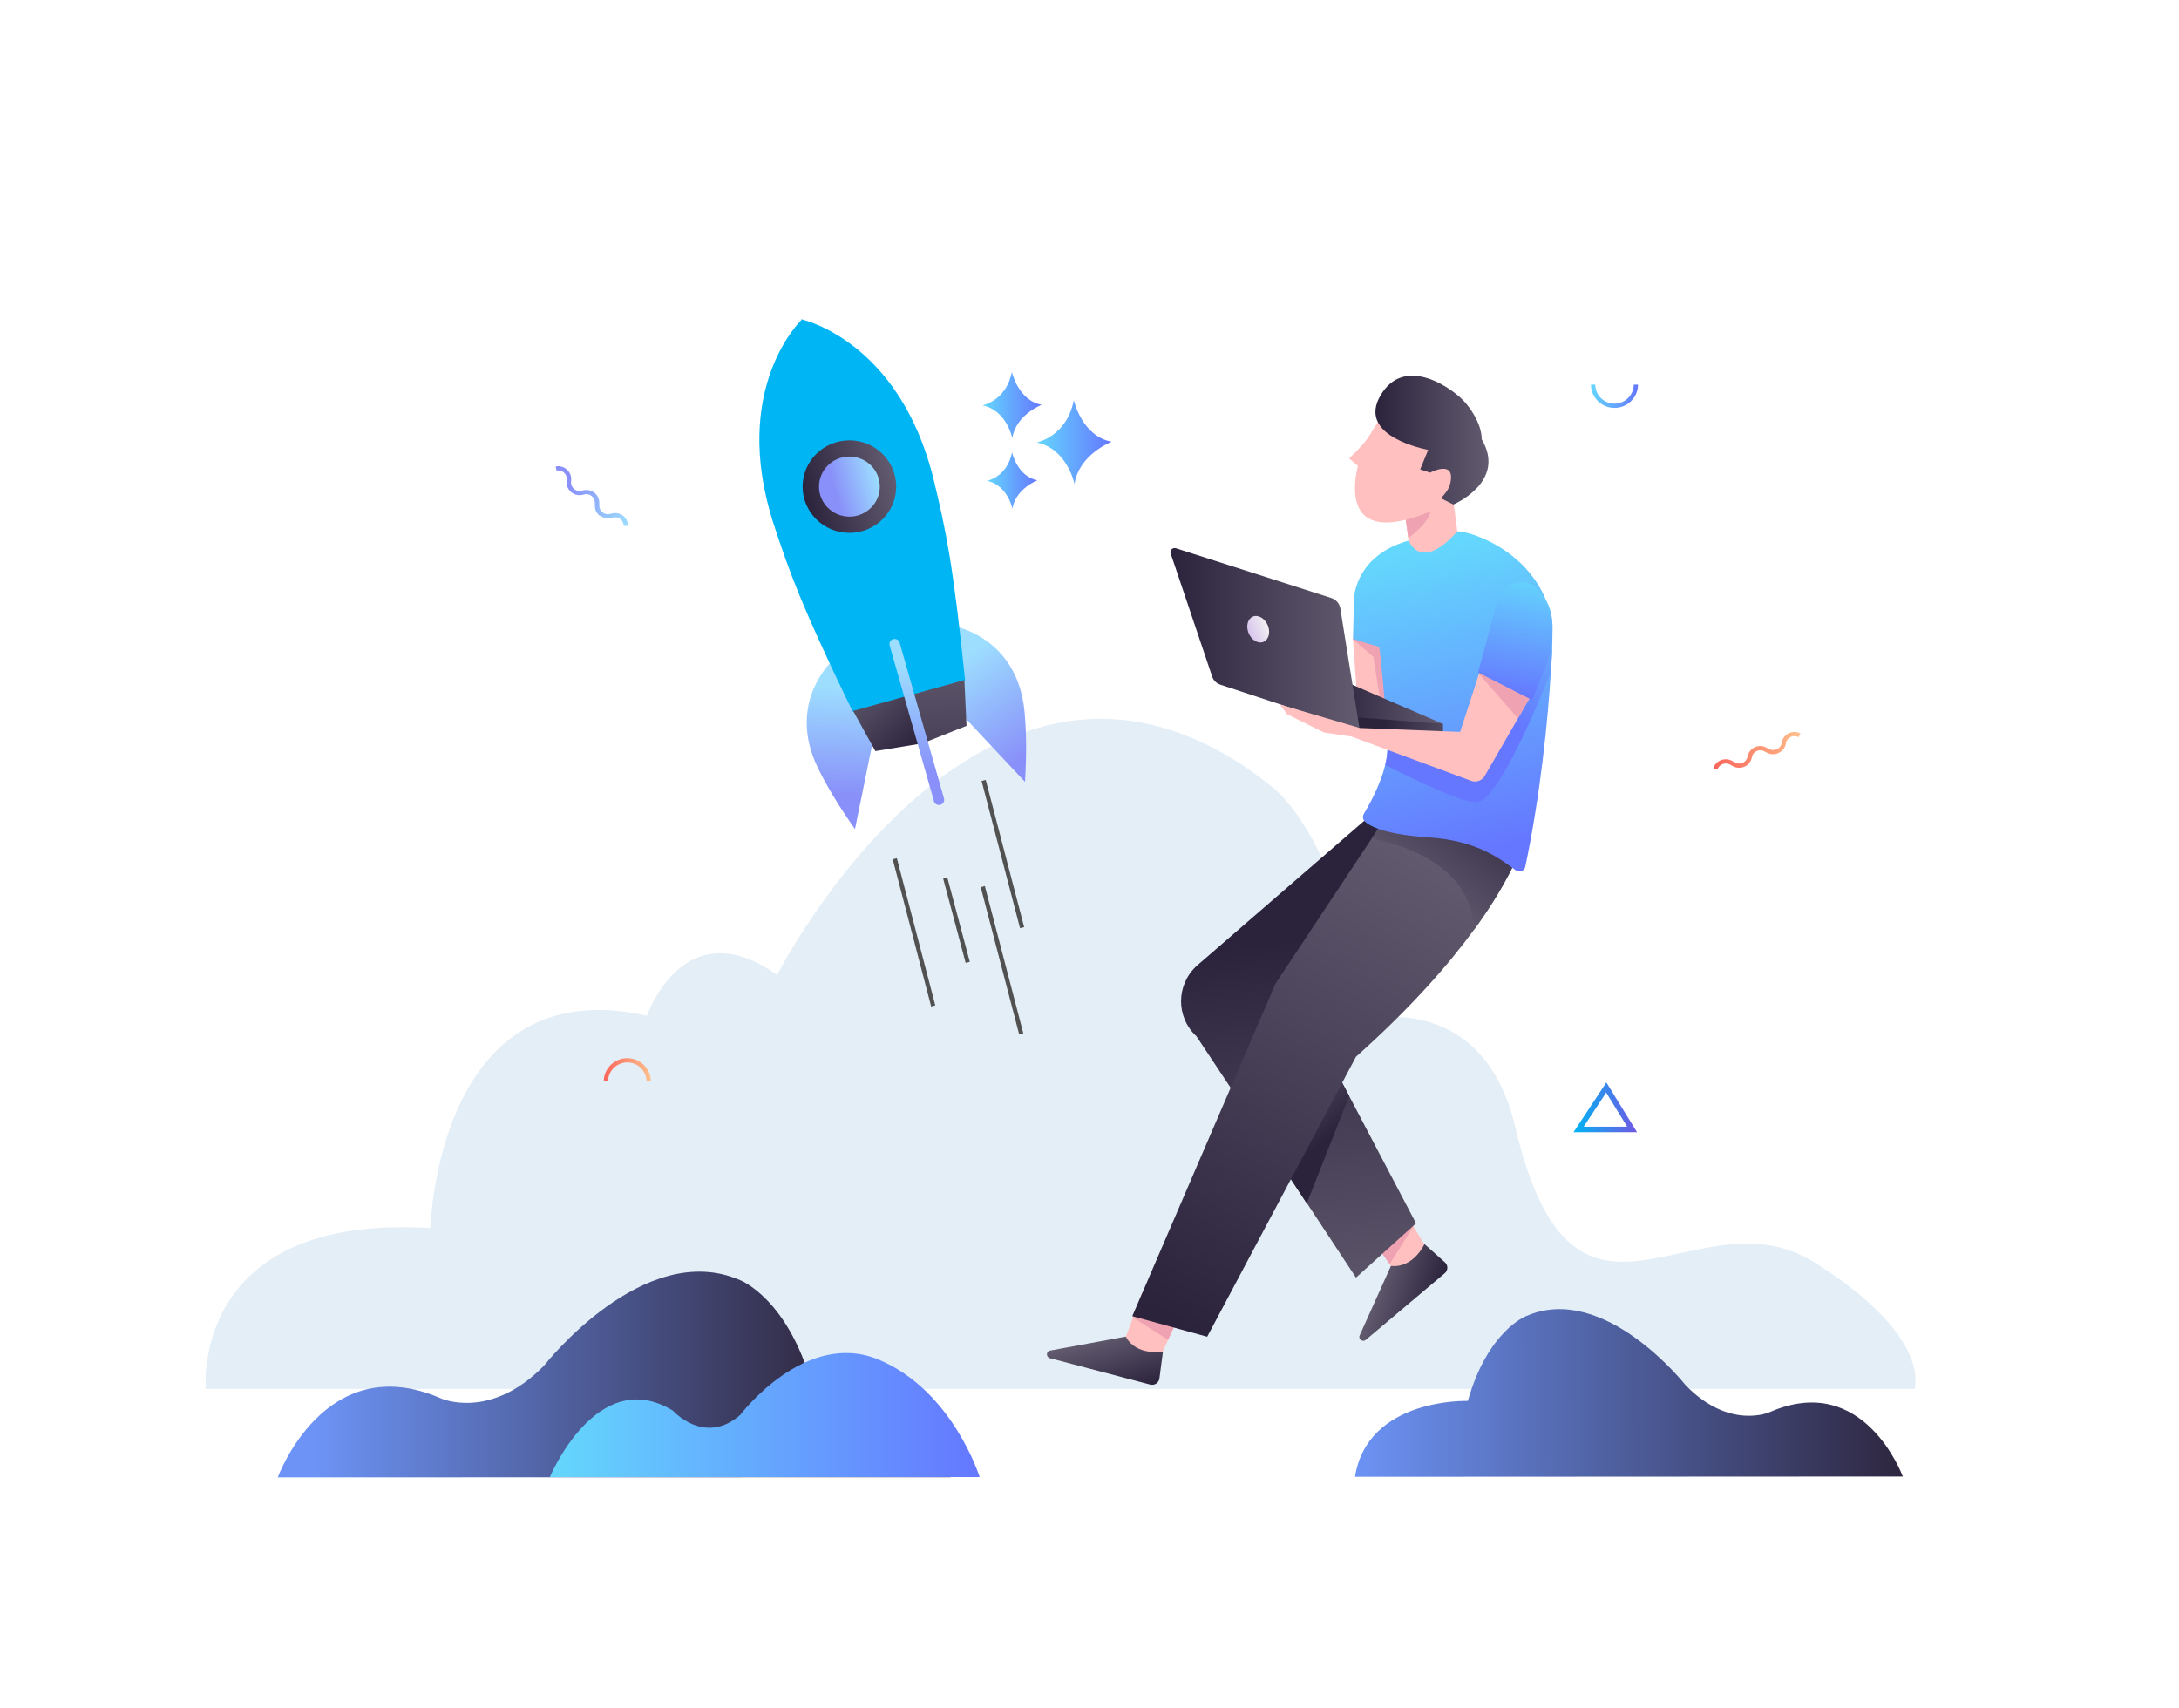 <svg width="1000" height="784" viewBox="0 0 1000 784" fill="none" xmlns="http://www.w3.org/2000/svg">
<rect x="0" y="0" width="1000" height="784" fill="#333333" stroke="none"/>
<g clip-path="url(#clip0_3641_536)">
<rect width="1000" height="784" fill="white"/>
<path d="M878.54 637.542H94.421C94.421 637.542 87.089 556.869 197.534 563.732C197.534 563.732 200.415 444.534 296.916 466.224C296.916 466.224 313.807 417.017 356.623 447.513C356.623 447.513 454.172 256.188 584.455 361.724C598.072 372.796 630.938 422.585 608.678 471.792C608.678 471.792 678.075 443.951 695.424 517.503C722.463 632.039 778.046 545.085 832.778 579.53C887.444 613.91 878.54 637.542 878.54 637.542Z" fill="#E4EEF7"/>
<path d="M437.543 287.33C437.543 287.33 466.742 292.251 470.146 326.307C470.932 334.4 471.259 344.307 470.408 358.875L440.227 326.696L437.543 287.33Z" fill="url(#paint0_linear_3641_536)"/>
<path d="M442.911 312.322L416.92 319.509L367.753 146.572C367.753 146.572 412.927 156.09 428.574 220.512C434.008 243.109 437.412 258.648 442.911 312.322Z" fill="#00B5F4"/>
<path d="M382.746 302.546C382.746 302.546 360.421 321.84 375.413 352.595C379.014 359.911 383.924 368.522 392.369 380.565L401.142 337.509L382.746 302.546Z" fill="url(#paint1_linear_3641_536)"/>
<path d="M443.566 333.17L442.584 312.128L416.593 319.38L422.878 341.393L443.566 333.17Z" fill="url(#paint2_linear_3641_536)"/>
<path d="M391.322 326.631L417.313 319.445L368.146 146.508C368.146 146.508 334.56 177.91 355.183 240.972C362.45 262.986 367.753 278.007 391.322 326.631Z" fill="url(#paint3_linear_3641_536)"/>
<path d="M401.731 344.761L391.518 326.308L417.444 319.121L423.729 341.135L401.731 344.761Z" fill="url(#paint4_linear_3641_536)"/>
<path d="M389.816 244.598C401.676 244.598 411.29 235.09 411.29 223.362C411.29 211.633 401.676 202.125 389.816 202.125C377.956 202.125 368.342 211.633 368.342 223.362C368.342 235.09 377.956 244.598 389.816 244.598Z" fill="url(#paint5_linear_3641_536)"/>
<path d="M389.816 237.152C397.518 237.152 403.761 230.978 403.761 223.361C403.761 215.745 397.518 209.57 389.816 209.57C382.115 209.57 375.871 215.745 375.871 223.361C375.871 230.978 382.115 237.152 389.816 237.152Z" fill="url(#paint6_linear_3641_536)"/>
<path d="M431.585 369.429C430.276 369.753 428.966 369.041 428.639 367.81L408.278 296.266C407.951 294.971 408.671 293.676 409.915 293.352C411.224 293.029 412.534 293.741 412.861 294.971L433.222 366.451C433.615 367.746 432.829 369.041 431.585 369.429Z" fill="url(#paint7_linear_3641_536)"/>
<path d="M411.589 393.91L409.687 394.396L427.331 461.972L429.233 461.487L411.589 393.91Z" fill="#515151"/>
<path d="M451.981 406.724L450.08 407.21L467.723 474.787L469.625 474.301L451.981 406.724Z" fill="#515151"/>
<path d="M452.375 357.977L450.473 358.463L468.117 426.04L470.018 425.554L452.375 357.977Z" fill="#515151"/>
<path d="M434.749 402.796L432.85 403.291L443.167 441.984L445.066 441.488L434.749 402.796Z" fill="#515151"/>
<path d="M873.237 677.749C873.237 677.749 855.561 629.125 812.09 648.225C812.09 648.225 793.693 656.513 773.594 635.859C773.594 635.859 736.277 588.335 700.334 604.133C700.334 604.133 682.789 610.802 673.623 643.045C673.623 643.045 627.599 641.491 621.837 677.879L873.237 677.749Z" fill="url(#paint8_linear_3641_536)"/>
<path d="M127.483 678.138C127.483 678.138 149.088 618.572 202.51 641.945C202.51 641.945 225.097 652.11 249.778 626.73C249.778 626.73 295.476 568.329 339.667 587.623C339.667 587.623 361.272 595.781 372.532 635.406C372.532 635.406 429.032 633.398 436.233 678.073L127.483 678.138Z" fill="url(#paint9_linear_3641_536)"/>
<path d="M252.332 678.008C252.332 678.008 273.936 626.212 308.831 647.513C308.831 647.513 323.234 663.764 339.667 649.52C339.667 649.52 369.455 609.896 403.368 624.14C437.281 638.384 449.589 678.008 449.589 678.008H252.332Z" fill="url(#paint10_linear_3641_536)"/>
<path d="M287.881 487.655C283.037 487.655 279.043 491.605 279.043 496.396H277.079C277.079 490.504 281.924 485.713 287.881 485.713C293.839 485.713 298.684 490.504 298.684 496.396H296.72C296.72 491.605 292.726 487.655 287.881 487.655Z" fill="url(#paint11_linear_3641_536)"/>
<path d="M275.164 236.724C273.724 235.559 272.938 233.875 273.004 232.062V230.832C273.004 229.537 272.415 228.372 271.433 227.595C270.385 226.818 269.076 226.624 267.832 227.012C265.999 227.595 263.969 227.271 262.398 226.106C260.827 224.94 259.976 223.127 260.041 221.185L260.107 219.955C260.172 218.725 259.648 217.624 258.732 216.847C257.815 216.07 256.571 215.746 255.393 216.005L255 214.128C256.768 213.739 258.601 214.257 260.041 215.422C261.416 216.588 262.202 218.336 262.136 220.084L262.071 221.314C262.005 222.609 262.594 223.839 263.642 224.616C264.689 225.393 265.999 225.652 267.243 225.199C269.076 224.616 271.04 224.94 272.611 226.041C274.182 227.206 275.033 228.954 275.033 230.832V232.062C275.033 233.292 275.557 234.458 276.605 235.235C277.587 236.012 278.896 236.206 280.14 235.882L280.598 235.753C282.431 235.235 284.33 235.558 285.836 236.659C287.342 237.76 288.193 239.508 288.193 241.386H286.229C286.229 240.155 285.639 238.99 284.657 238.213C283.675 237.436 282.366 237.242 281.188 237.566L280.729 237.695C278.896 238.213 276.998 237.889 275.492 236.724C275.295 236.789 275.23 236.724 275.164 236.724Z" fill="url(#paint12_linear_3641_536)"/>
<path d="M740.925 185.291C736.08 185.291 732.087 181.341 732.087 176.55H730.123C730.123 182.442 734.967 187.233 740.925 187.233C746.883 187.233 751.727 182.442 751.727 176.55H749.763C749.763 181.341 745.77 185.291 740.925 185.291Z" fill="url(#paint13_linear_3641_536)"/>
<path d="M751.269 519.704H722.135L737.193 496.849L751.269 519.704ZM726.784 517.179H746.752L737.128 501.51L726.784 517.179Z" fill="url(#paint14_linear_3641_536)"/>
<path d="M816.018 345.732C814.315 346.444 812.417 346.314 810.846 345.473L809.733 344.89C808.62 344.242 807.245 344.242 806.132 344.76C804.953 345.343 804.168 346.379 803.971 347.609C803.644 349.487 802.4 351.105 800.633 351.882C798.865 352.659 796.835 352.595 795.133 351.623L794.02 350.976C792.973 350.393 791.729 350.264 790.55 350.717C789.372 351.17 788.586 352.077 788.193 353.242L786.295 352.659C786.819 350.911 788.063 349.552 789.83 348.904C791.532 348.257 793.431 348.386 795.002 349.293L796.115 349.94C797.228 350.587 798.603 350.652 799.781 350.134C800.96 349.616 801.811 348.516 802.007 347.285C802.335 345.408 803.513 343.854 805.281 343.012C807.049 342.171 809.013 342.235 810.715 343.206L811.828 343.789C812.941 344.372 814.25 344.437 815.429 343.919C816.607 343.401 817.393 342.365 817.654 341.135L817.72 340.681C818.113 338.868 819.291 337.315 820.993 336.538C822.696 335.761 824.66 335.825 826.296 336.667L825.38 338.35C824.267 337.768 822.957 337.703 821.844 338.221C820.731 338.739 819.88 339.775 819.618 341.005L819.553 341.458C819.16 343.336 817.982 344.825 816.214 345.602C816.149 345.667 816.083 345.732 816.018 345.732Z" fill="url(#paint15_linear_3641_536)"/>
<path d="M475.777 203.096C475.777 203.096 489.525 200.506 492.798 183.672C492.798 183.672 496.399 200.182 510.148 202.772C510.148 202.772 495.09 208.599 493.126 222.196C493.126 222.196 489.852 206.009 475.777 203.096Z" fill="url(#paint16_linear_3641_536)"/>
<path d="M450.898 186.067C450.898 186.067 461.766 183.996 464.385 170.723C464.385 170.723 467.2 183.801 478.068 185.808C478.068 185.808 466.153 190.405 464.581 201.153C464.581 201.153 462.028 188.334 450.898 186.067Z" fill="url(#paint17_linear_3641_536)"/>
<path d="M452.993 220.707C452.993 220.707 462.225 218.958 464.451 207.628C464.451 207.628 466.873 218.764 476.104 220.448C476.104 220.448 465.956 224.397 464.647 233.526C464.647 233.526 462.421 222.649 452.993 220.707Z" fill="url(#paint18_linear_3641_536)"/>
<path d="M670.022 253.662C670.022 254.18 647.632 256.188 647.632 256.188L646.257 246.864L645.079 238.706V238.577C613.523 246.605 623.212 213.908 623.212 213.908L619.153 210.412C619.153 210.412 626.289 203.873 628.843 199.34C631.396 194.808 637.484 186.262 637.484 186.262L667.993 194.808L666.487 226.016C666.487 226.016 670.022 253.144 670.022 253.662Z" fill="#FFC0BF"/>
<path d="M542.227 601.608L536.073 615.011L532.407 622.91L515.516 616.694L519.968 604.781L524.093 593.645L542.227 601.608Z" fill="#FFC0BF"/>
<path d="M532.08 632.751L533.716 620.385C533.716 620.385 521.605 622.651 516.629 613.521L481.931 619.931C480.032 620.255 479.967 622.91 481.8 623.428L527.824 635.535C529.854 636.053 531.818 634.758 532.08 632.751Z" fill="url(#paint19_linear_3641_536)"/>
<path d="M655.096 573.573L640.365 583.803L637.746 580.242L626.027 563.732L642.918 553.502L648.68 562.955L655.096 573.573Z" fill="#FFC0BF"/>
<path d="M542.227 601.608L536.073 615.011L519.968 604.781L524.093 593.645L542.227 601.608Z" fill="#EFA3B2"/>
<path d="M648.68 562.955L637.746 580.242L626.027 563.732L642.918 553.502L648.68 562.955Z" fill="#EFA3B2"/>
<path d="M663.083 579.4L653.721 571.048C653.721 571.048 648.745 582.184 638.336 581.083L623.998 612.939C623.212 614.687 625.373 616.241 626.813 615.01L663.017 584.45C664.588 583.155 664.654 580.76 663.083 579.4Z" fill="url(#paint20_linear_3641_536)"/>
<path d="M596.239 459.425L601.608 469.655L619.153 503.064L649.858 561.53L622.296 586.457L599.774 552.271L578.039 519.315L549.102 475.677C539.609 466.936 539.674 452.044 549.233 443.304L635.651 368.457L701.513 383.09C691.954 406.204 596.239 459.425 596.239 459.425Z" fill="url(#paint21_linear_3641_536)"/>
<path d="M619.153 503.064L599.709 552.401L577.973 519.38L601.608 469.655L619.153 503.064Z" fill="url(#paint22_linear_3641_536)"/>
<path d="M703.477 368.457C703.477 368.457 703.477 369.299 703.281 370.918C702.56 376.874 698.96 393.514 681.938 418.959C680.236 421.484 678.402 424.074 676.438 426.794C664.458 443.174 647.239 462.792 622.296 485.065L554.012 613.586L519.641 604.133L585.371 451.462L629.497 384.903L632.443 380.435L642.002 365.997L688.092 367.81L703.477 368.457Z" fill="url(#paint23_linear_3641_536)"/>
<path d="M703.477 368.457C703.477 368.457 703.477 369.299 703.281 370.918C702.56 376.874 698.96 393.514 681.938 418.959C680.236 421.484 678.402 424.074 676.438 426.794C675.522 395.845 640.365 386.91 629.497 384.903L632.443 380.435L642.002 365.997L688.092 367.81L703.477 368.457Z" fill="url(#paint24_linear_3641_536)"/>
<path d="M640.431 293.935V334.789L635.258 333.171L623.474 329.545L620.921 293.481L620.855 292.834L640.431 293.935Z" fill="#FFC0BF"/>
<path d="M640.431 293.935V334.789L635.258 333.171L630.283 301.51L620.921 293.481L620.855 292.834L640.431 293.935Z" fill="#EFA3B2"/>
<path d="M712.315 298.013C712.184 301.121 711.988 304.618 711.726 308.502C710.351 330.192 707.143 363.731 700.007 397.787C699.614 399.73 697.257 400.636 695.621 399.471C689.205 394.874 678.468 385.874 655.816 384.385C635.651 383.025 628.712 379.335 626.289 377.004C625.373 376.097 625.242 374.673 625.896 373.572C627.599 370.788 633.36 360.882 635.717 351.105C636.502 347.933 636.895 344.695 636.764 341.782C636.764 341.588 636.764 341.458 636.764 341.264C636.83 340.681 636.764 338.609 636.568 335.631C635.782 324.171 633.491 299.438 632.967 296.913C632.967 296.913 621.183 293.675 620.921 293.028L621.379 275.029V274.964C621.314 273.604 622.558 254.828 646.257 248.224C646.781 248.094 648.483 254.116 654.506 253.598C661.708 252.95 668.517 243.886 668.909 243.886C675.587 243.95 705.768 253.857 712.119 284.093C712.119 284.158 712.708 289.273 712.315 298.013Z" fill="url(#paint25_linear_3641_536)"/>
<path d="M611.231 310.251L662.166 332.265V336.473L620.79 332.265L611.231 310.251Z" fill="url(#paint26_linear_3641_536)"/>
<path d="M712.315 298.014C712.184 301.121 711.988 304.618 711.726 308.503C703.477 328.962 687.175 366.774 678.075 368.198C671.986 369.17 646.388 356.479 635.717 351.17C636.502 347.998 636.895 344.76 636.764 341.847C636.764 341.653 636.764 341.523 636.764 341.329C636.83 340.746 636.764 338.674 636.568 335.696L672.183 344.89L695.752 306.69L712.315 298.014Z" fill="url(#paint27_linear_3641_536)"/>
<path d="M662.166 336.473L623.998 335.437L620.79 329.156L662.166 332.264V336.473Z" fill="url(#paint28_linear_3641_536)"/>
<path d="M539.674 251.655L611.035 274.51C613.13 275.223 614.701 276.971 615.094 279.172L624.063 335.372L560.035 314.265C558.267 313.682 556.892 312.322 556.303 310.574L537.252 254.051C536.728 252.626 538.103 251.202 539.674 251.655Z" fill="url(#paint29_linear_3641_536)"/>
<path d="M702.757 319.056L696.668 329.674L681.61 355.767C680.497 358.162 677.682 359.328 675.194 358.421L620.266 338.091L607.565 336.214L590.609 327.797L587.401 323.394L623.998 334.142L670.088 335.955L678.73 309.344L679.384 306.495L702.757 319.056Z" fill="#FFC0BF"/>
<path d="M702.757 319.056L696.603 329.674L678.73 309.344L679.45 306.495L702.757 319.056Z" fill="#EFA3B2"/>
<path d="M581.836 287.072C583.145 290.309 582.229 293.676 579.806 294.647C577.384 295.618 574.307 293.806 572.998 290.568C571.688 287.331 572.605 283.964 575.027 282.993C577.45 282.022 580.527 283.899 581.836 287.072Z" fill="url(#paint30_linear_3641_536)"/>
<path d="M687.175 275.806L678.337 308.697L703.15 321.322L709.762 304.942C709.762 304.942 716.505 285.583 708.911 274.705C707.078 272.051 705.506 268.813 701.055 267.648C695.031 265.965 688.812 269.785 687.175 275.806Z" fill="url(#paint31_linear_3641_536)"/>
<path d="M679.974 201.607C679.974 201.607 680.563 194.679 672.838 185.226C667.535 178.751 644.62 162.112 633.425 181.73C623.801 198.564 648.287 205.038 655.423 206.527L651.757 215.462L656.339 216.952C656.339 216.952 667.665 210.865 665.701 221.225C665.178 223.879 664.392 225.239 661.315 228.735L667.011 231.584C666.945 231.584 691.627 221.225 679.974 201.607Z" fill="url(#paint32_linear_3641_536)"/>
<path d="M656.47 234.821C655.619 239.289 650.251 243.95 646.323 246.864L645.144 238.706C650.447 237.152 656.47 234.821 656.47 234.821Z" fill="#EFA3B2"/>
</g>
<defs>
<linearGradient id="paint0_linear_3641_536" x1="484.1" y1="358.944" x2="442.285" y2="301.978" gradientUnits="userSpaceOnUse">
<stop offset="0.251" stop-color="#8990F9"/>
<stop offset="1" stop-color="#9DDEFF"/>
</linearGradient>
<linearGradient id="paint1_linear_3641_536" x1="383.923" y1="381.608" x2="386.368" y2="315.243" gradientUnits="userSpaceOnUse">
<stop offset="0.251" stop-color="#8990F9"/>
<stop offset="1" stop-color="#9DDEFF"/>
</linearGradient>
<linearGradient id="paint2_linear_3641_536" x1="432.515" y1="390.364" x2="429.077" y2="297.214" gradientUnits="userSpaceOnUse">
<stop stop-color="#2B233C"/>
<stop offset="1" stop-color="#635C70"/>
</linearGradient>
<linearGradient id="paint3_linear_3641_536" x1="342.37" y1="160.952" x2="394.277" y2="268.232" gradientUnits="userSpaceOnUse">
<stop stop-color="#00B5F4"/>
<stop offset="1" stop-color="#00B5F4"/>
</linearGradient>
<linearGradient id="paint4_linear_3641_536" x1="420.278" y1="343.088" x2="392.081" y2="312.897" gradientUnits="userSpaceOnUse">
<stop stop-color="#2B233C"/>
<stop offset="1" stop-color="#635C70"/>
</linearGradient>
<linearGradient id="paint5_linear_3641_536" x1="369.197" y1="229.058" x2="410.416" y2="217.347" gradientUnits="userSpaceOnUse">
<stop stop-color="#2B233C"/>
<stop offset="1" stop-color="#635C70"/>
</linearGradient>
<linearGradient id="paint6_linear_3641_536" x1="376.388" y1="227.06" x2="403.249" y2="219.428" gradientUnits="userSpaceOnUse">
<stop offset="0.251" stop-color="#8990F9"/>
<stop offset="1" stop-color="#9DDEFF"/>
</linearGradient>
<linearGradient id="paint7_linear_3641_536" x1="419.3" y1="370.403" x2="421.68" y2="305.797" gradientUnits="userSpaceOnUse">
<stop offset="0.251" stop-color="#8990F9"/>
<stop offset="1" stop-color="#9DDEFF"/>
</linearGradient>
<linearGradient id="paint8_linear_3641_536" x1="873.172" y1="639.192" x2="621.772" y2="639.598" gradientUnits="userSpaceOnUse">
<stop stop-color="#2E263F"/>
<stop offset="1" stop-color="#6C93F5"/>
</linearGradient>
<linearGradient id="paint9_linear_3641_536" x1="376.875" y1="630.905" x2="145.092" y2="630.905" gradientUnits="userSpaceOnUse">
<stop stop-color="#322A43"/>
<stop offset="1" stop-color="#6C93F5"/>
</linearGradient>
<linearGradient id="paint10_linear_3641_536" x1="252.318" y1="649.54" x2="449.589" y2="649.54" gradientUnits="userSpaceOnUse">
<stop stop-color="#64D7FD"/>
<stop offset="1" stop-color="#6577FF"/>
</linearGradient>
<linearGradient id="paint11_linear_3641_536" x1="277.079" y1="491.054" x2="298.684" y2="491.054" gradientUnits="userSpaceOnUse">
<stop stop-color="#FA655C"/>
<stop offset="1" stop-color="#FFBF8A"/>
</linearGradient>
<linearGradient id="paint12_linear_3641_536" x1="254.093" y1="215.201" x2="287.297" y2="242.351" gradientUnits="userSpaceOnUse">
<stop offset="0.251" stop-color="#8990F9"/>
<stop offset="1" stop-color="#9DDEFF"/>
</linearGradient>
<linearGradient id="paint13_linear_3641_536" x1="730.123" y1="181.891" x2="751.727" y2="181.891" gradientUnits="userSpaceOnUse">
<stop stop-color="#64D7FD"/>
<stop offset="1" stop-color="#6577FF"/>
</linearGradient>
<linearGradient id="paint14_linear_3641_536" x1="722.09" y1="508.272" x2="751.24" y2="508.272" gradientUnits="userSpaceOnUse">
<stop stop-color="#00B5F4"/>
<stop offset="1" stop-color="#7057E4"/>
</linearGradient>
<linearGradient id="paint15_linear_3641_536" x1="786.992" y1="354.013" x2="826.511" y2="337.048" gradientUnits="userSpaceOnUse">
<stop stop-color="#FA655C"/>
<stop offset="1" stop-color="#FFBF8A"/>
</linearGradient>
<linearGradient id="paint16_linear_3641_536" x1="475.777" y1="202.934" x2="510.148" y2="202.934" gradientUnits="userSpaceOnUse">
<stop stop-color="#64D7FD"/>
<stop offset="1" stop-color="#6577FF"/>
</linearGradient>
<linearGradient id="paint17_linear_3641_536" x1="450.898" y1="185.927" x2="478.068" y2="185.927" gradientUnits="userSpaceOnUse">
<stop stop-color="#64D7FD"/>
<stop offset="1" stop-color="#6577FF"/>
</linearGradient>
<linearGradient id="paint18_linear_3641_536" x1="452.978" y1="220.566" x2="476.104" y2="220.566" gradientUnits="userSpaceOnUse">
<stop stop-color="#64D7FD"/>
<stop offset="1" stop-color="#6577FF"/>
</linearGradient>
<linearGradient id="paint19_linear_3641_536" x1="513.077" y1="640.607" x2="504.805" y2="613.126" gradientUnits="userSpaceOnUse">
<stop stop-color="#2B233C"/>
<stop offset="1" stop-color="#635C70"/>
</linearGradient>
<linearGradient id="paint20_linear_3641_536" x1="658.74" y1="599.338" x2="631.168" y2="590.477" gradientUnits="userSpaceOnUse">
<stop stop-color="#2B233C"/>
<stop offset="1" stop-color="#635C70"/>
</linearGradient>
<linearGradient id="paint21_linear_3641_536" x1="622.513" y1="427.85" x2="645.101" y2="610.035" gradientUnits="userSpaceOnUse">
<stop stop-color="#2B233C"/>
<stop offset="1" stop-color="#635C70"/>
</linearGradient>
<linearGradient id="paint22_linear_3641_536" x1="609.933" y1="521.895" x2="582.146" y2="488.571" gradientUnits="userSpaceOnUse">
<stop stop-color="#2B233C"/>
<stop offset="1" stop-color="#635C70"/>
</linearGradient>
<linearGradient id="paint23_linear_3641_536" x1="531.589" y1="600.65" x2="659.954" y2="388.059" gradientUnits="userSpaceOnUse">
<stop stop-color="#2B233C"/>
<stop offset="1" stop-color="#635C70"/>
</linearGradient>
<linearGradient id="paint24_linear_3641_536" x1="689.276" y1="359.175" x2="647.891" y2="411.61" gradientUnits="userSpaceOnUse">
<stop stop-color="#2B233C"/>
<stop offset="1" stop-color="#635C70"/>
</linearGradient>
<linearGradient id="paint25_linear_3641_536" x1="651.656" y1="252.402" x2="681.367" y2="389.471" gradientUnits="userSpaceOnUse">
<stop stop-color="#64D7FD"/>
<stop offset="1" stop-color="#6577FF"/>
</linearGradient>
<linearGradient id="paint26_linear_3641_536" x1="611.263" y1="323.383" x2="662.152" y2="323.383" gradientUnits="userSpaceOnUse">
<stop stop-color="#2B233C"/>
<stop offset="1" stop-color="#635C70"/>
</linearGradient>
<linearGradient id="paint27_linear_3641_536" x1="695.712" y1="255.461" x2="673.235" y2="326.387" gradientUnits="userSpaceOnUse">
<stop stop-color="#64D7FD"/>
<stop offset="1" stop-color="#6577FF"/>
</linearGradient>
<linearGradient id="paint28_linear_3641_536" x1="635.138" y1="332.819" x2="676.485" y2="332.819" gradientUnits="userSpaceOnUse">
<stop stop-color="#2B233C"/>
<stop offset="1" stop-color="#635C70"/>
</linearGradient>
<linearGradient id="paint29_linear_3641_536" x1="537.103" y1="293.515" x2="623.985" y2="293.515" gradientUnits="userSpaceOnUse">
<stop stop-color="#2B233C"/>
<stop offset="1" stop-color="#635C70"/>
</linearGradient>
<linearGradient id="paint30_linear_3641_536" x1="572.954" y1="290.631" x2="581.794" y2="287.043" gradientUnits="userSpaceOnUse">
<stop stop-color="#D7C4EC"/>
<stop offset="1" stop-color="#F0F0F2"/>
</linearGradient>
<linearGradient id="paint31_linear_3641_536" x1="701.884" y1="263.968" x2="692.426" y2="319.224" gradientUnits="userSpaceOnUse">
<stop stop-color="#64D7FD"/>
<stop offset="1" stop-color="#6577FF"/>
</linearGradient>
<linearGradient id="paint32_linear_3641_536" x1="631.196" y1="202.012" x2="683.099" y2="202.012" gradientUnits="userSpaceOnUse">
<stop stop-color="#2B233C"/>
<stop offset="1" stop-color="#635C70"/>
</linearGradient>
<clipPath id="clip0_3641_536">
<rect width="1000" height="784" fill="white"/>
</clipPath>
</defs>
</svg>
